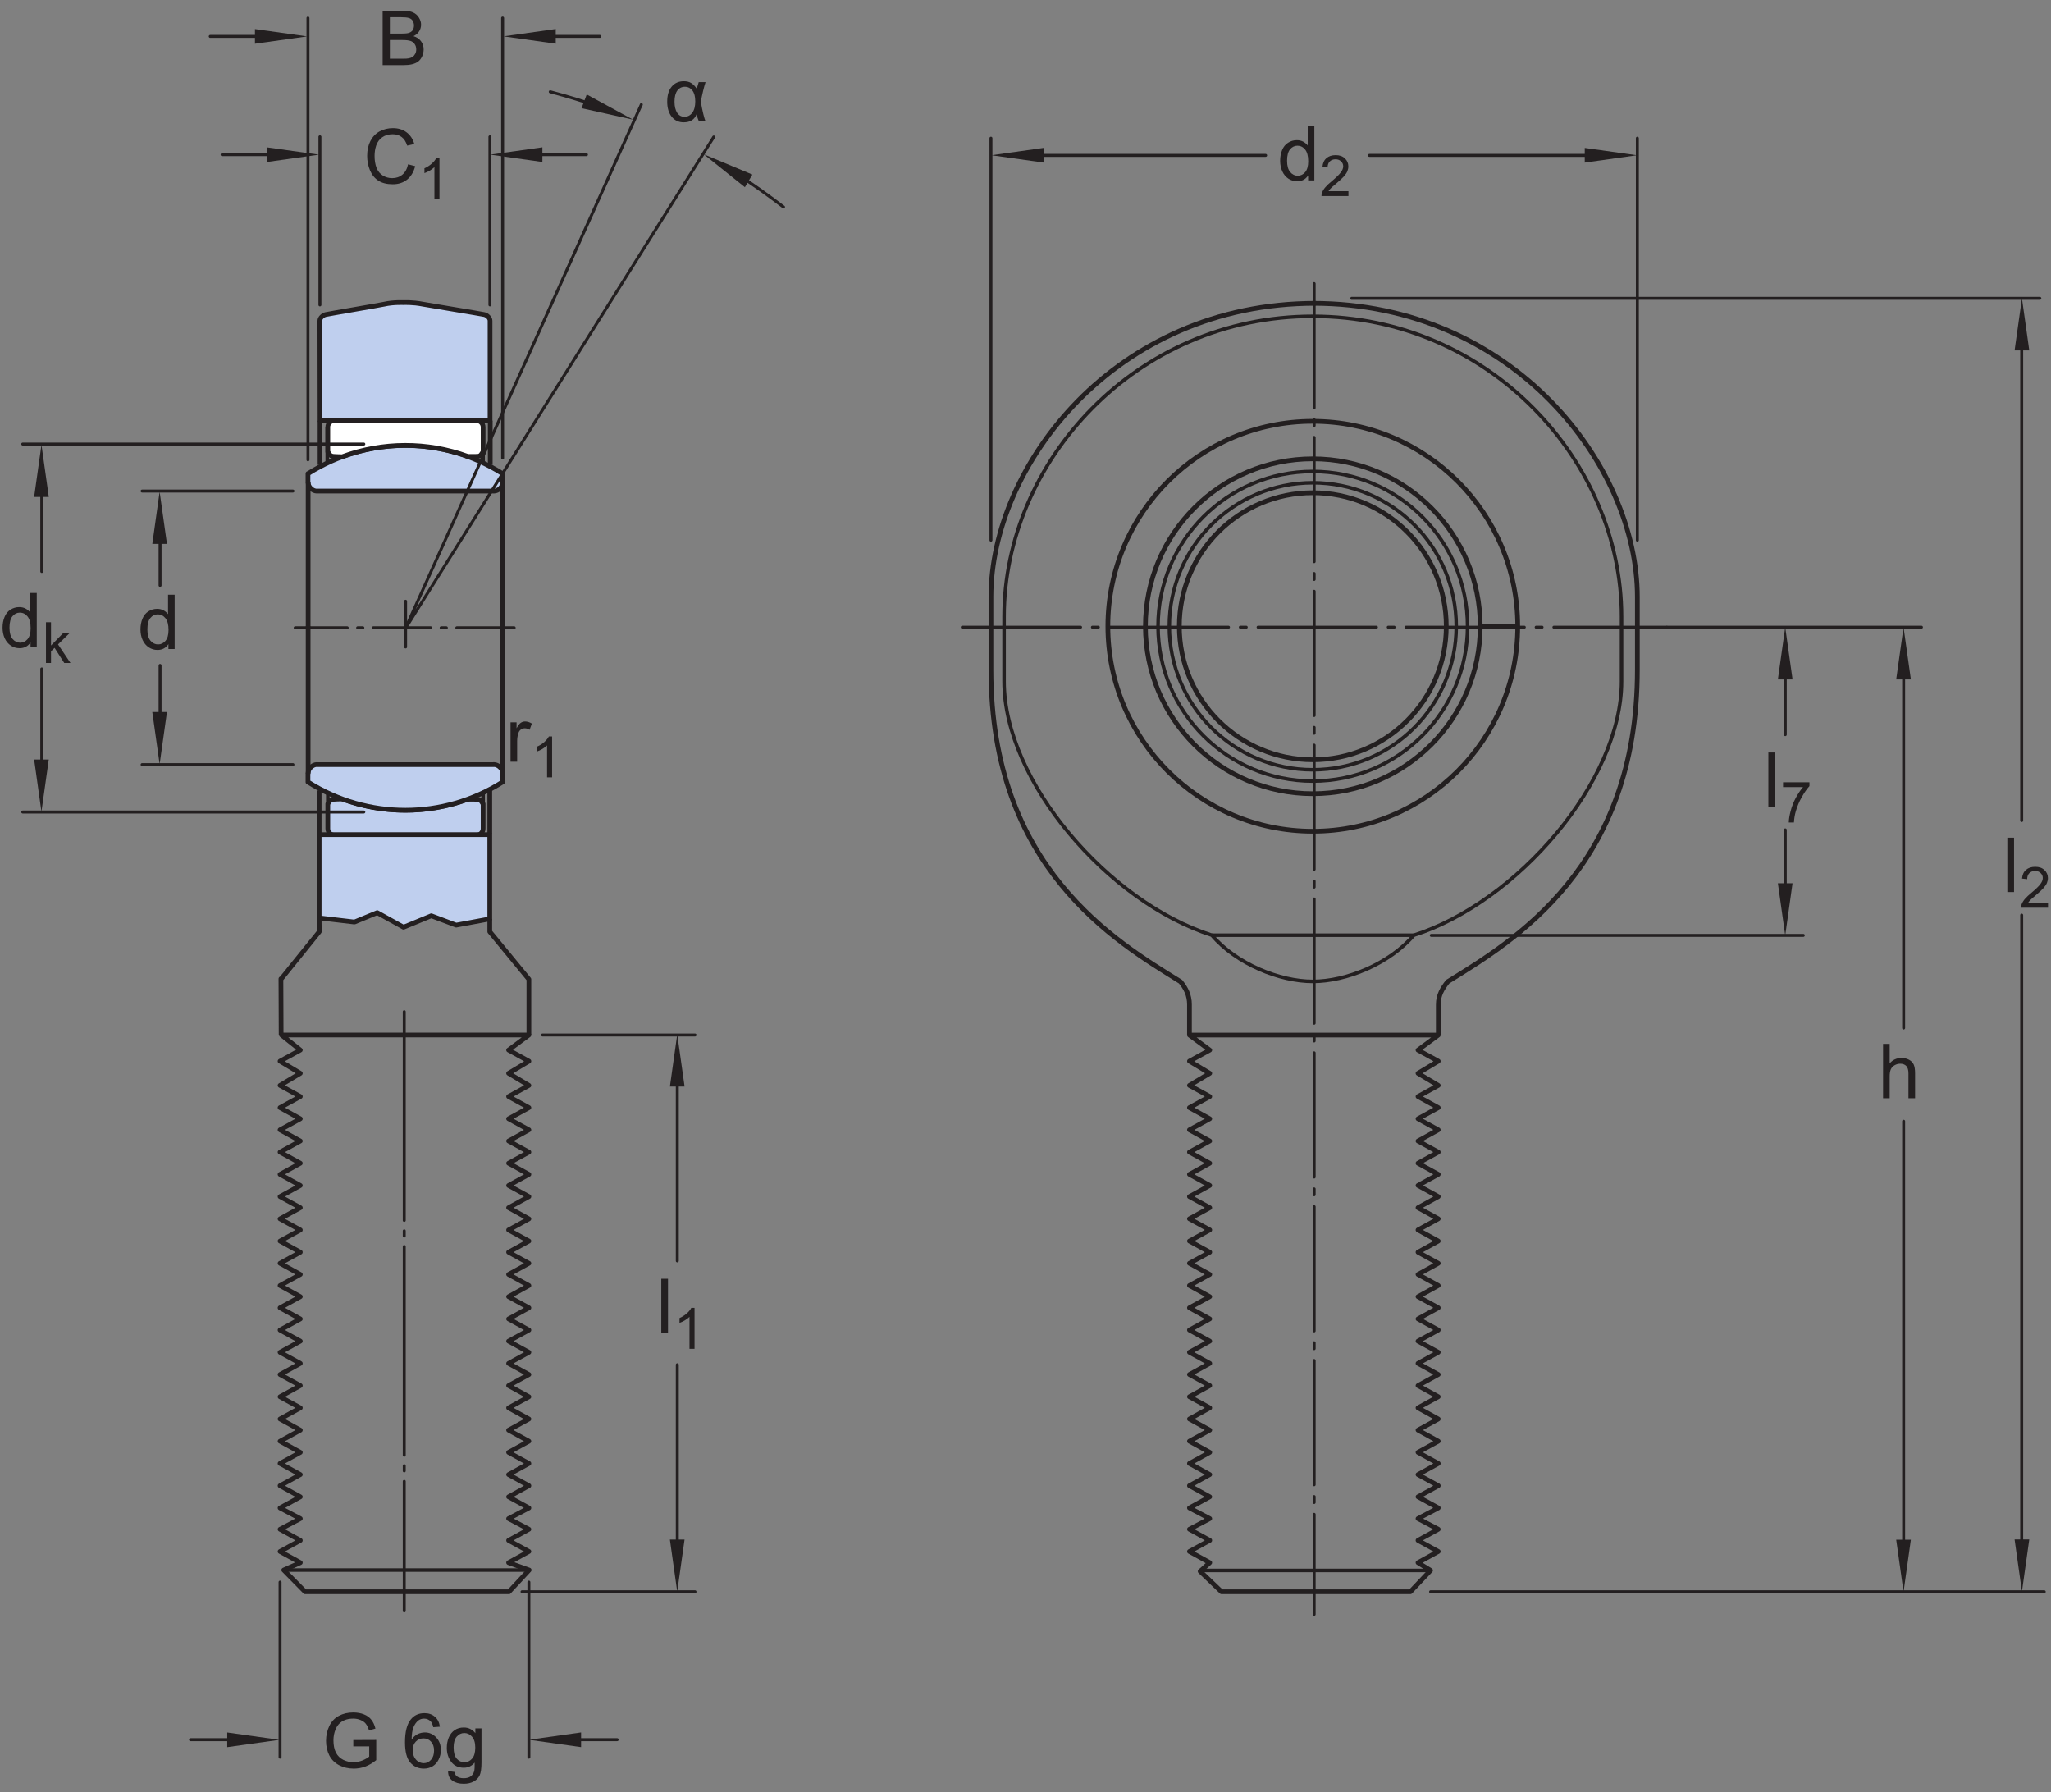 <?xml version="1.0" encoding="UTF-8"?>
<svg xmlns="http://www.w3.org/2000/svg" xmlns:xlink="http://www.w3.org/1999/xlink" width="324.28pt" height="283.35pt" viewBox="0 0 324.28 283.35" version="1.1">
<rect x="0" y="0" width="324.28" height="283.35" fill="#808080" stroke="none"/>
<defs>
<g>
<symbol overflow="visible" id="glyph0-0">
<path style="stroke:none;" d="M 1.5 0 L 1.5 -7.5 L 7.5 -7.5 L 7.5 0 Z M 1.688 -0.188 L 7.312 -0.188 L 7.312 -7.312 L 1.688 -7.312 Z M 1.688 -0.188 "/>
</symbol>
<symbol overflow="visible" id="glyph0-1">
<path style="stroke:none;" d="M 7.062 -3.016 L 8.188 -2.719 C 7.945 -1.789 7.52 -1.082 6.906 -0.594 C 6.289 -0.102 5.535 0.141 4.641 0.141 C 3.711 0.141 2.957 -0.047 2.375 -0.422 C 1.789 -0.797 1.348 -1.336 1.047 -2.047 C 0.742 -2.766 0.594 -3.535 0.594 -4.359 C 0.594 -5.254 0.766 -6.035 1.109 -6.703 C 1.453 -7.367 1.938 -7.875 2.562 -8.219 C 3.195 -8.562 3.895 -8.734 4.656 -8.734 C 5.508 -8.734 6.227 -8.516 6.812 -8.078 C 7.406 -7.641 7.816 -7.023 8.047 -6.234 L 6.922 -5.969 C 6.723 -6.594 6.43 -7.047 6.047 -7.328 C 5.672 -7.617 5.195 -7.766 4.625 -7.766 C 3.969 -7.766 3.414 -7.602 2.969 -7.281 C 2.531 -6.969 2.219 -6.547 2.031 -6.016 C 1.852 -5.484 1.766 -4.93 1.766 -4.359 C 1.766 -3.629 1.867 -2.992 2.078 -2.453 C 2.297 -1.91 2.629 -1.504 3.078 -1.234 C 3.523 -0.961 4.016 -0.828 4.547 -0.828 C 5.18 -0.828 5.719 -1.008 6.156 -1.375 C 6.602 -1.738 6.906 -2.285 7.062 -3.016 Z M 7.062 -3.016 "/>
</symbol>
<symbol overflow="visible" id="glyph0-2">
<path style="stroke:none;" d="M 4.828 0 L 4.828 -0.781 C 4.43 -0.164 3.852 0.141 3.094 0.141 C 2.594 0.141 2.133 0.004 1.719 -0.266 C 1.301 -0.547 0.977 -0.93 0.75 -1.422 C 0.52 -1.91 0.406 -2.473 0.406 -3.109 C 0.406 -3.723 0.508 -4.285 0.719 -4.797 C 0.926 -5.305 1.238 -5.691 1.656 -5.953 C 2.07 -6.223 2.535 -6.359 3.047 -6.359 C 3.422 -6.359 3.754 -6.281 4.047 -6.125 C 4.336 -5.969 4.578 -5.766 4.766 -5.516 L 4.766 -8.594 L 5.812 -8.594 L 5.812 0 Z M 1.5 -3.109 C 1.5 -2.305 1.664 -1.707 2 -1.312 C 2.332 -0.926 2.727 -0.734 3.188 -0.734 C 3.645 -0.734 4.035 -0.922 4.359 -1.297 C 4.68 -1.672 4.844 -2.242 4.844 -3.016 C 4.844 -3.867 4.676 -4.492 4.344 -4.891 C 4.02 -5.285 3.617 -5.484 3.141 -5.484 C 2.672 -5.484 2.281 -5.289 1.969 -4.906 C 1.656 -4.531 1.5 -3.93 1.5 -3.109 Z M 1.5 -3.109 "/>
</symbol>
<symbol overflow="visible" id="glyph0-3">
<path style="stroke:none;" d="M 0.781 0 L 0.781 -6.219 L 1.734 -6.219 L 1.734 -5.281 C 1.973 -5.719 2.191 -6.004 2.391 -6.141 C 2.598 -6.285 2.828 -6.359 3.078 -6.359 C 3.43 -6.359 3.789 -6.25 4.156 -6.031 L 3.797 -5.047 C 3.535 -5.203 3.281 -5.281 3.031 -5.281 C 2.789 -5.281 2.578 -5.207 2.391 -5.062 C 2.211 -4.926 2.086 -4.734 2.016 -4.484 C 1.891 -4.109 1.828 -3.703 1.828 -3.266 L 1.828 0 Z M 0.781 0 "/>
</symbol>
<symbol overflow="visible" id="glyph0-4">
<path style="stroke:none;" d="M 4.953 -3.375 L 4.953 -4.375 L 8.578 -4.391 L 8.578 -1.203 C 8.023 -0.754 7.453 -0.414 6.859 -0.188 C 6.266 0.031 5.656 0.141 5.031 0.141 C 4.188 0.141 3.414 -0.035 2.719 -0.391 C 2.031 -0.754 1.508 -1.273 1.156 -1.953 C 0.812 -2.641 0.641 -3.406 0.641 -4.25 C 0.641 -5.094 0.812 -5.875 1.156 -6.594 C 1.508 -7.32 2.016 -7.859 2.672 -8.203 C 3.328 -8.555 4.082 -8.734 4.938 -8.734 C 5.562 -8.734 6.125 -8.633 6.625 -8.438 C 7.125 -8.238 7.516 -7.957 7.797 -7.594 C 8.086 -7.238 8.305 -6.77 8.453 -6.188 L 7.438 -5.906 C 7.301 -6.344 7.133 -6.688 6.938 -6.938 C 6.75 -7.188 6.477 -7.383 6.125 -7.531 C 5.77 -7.688 5.379 -7.766 4.953 -7.766 C 4.43 -7.766 3.977 -7.688 3.594 -7.531 C 3.219 -7.375 2.91 -7.164 2.672 -6.906 C 2.441 -6.645 2.266 -6.359 2.141 -6.047 C 1.922 -5.516 1.812 -4.941 1.812 -4.328 C 1.812 -3.555 1.941 -2.91 2.203 -2.391 C 2.473 -1.879 2.859 -1.5 3.359 -1.25 C 3.859 -1 4.395 -0.875 4.969 -0.875 C 5.457 -0.875 5.938 -0.969 6.406 -1.156 C 6.875 -1.352 7.227 -1.555 7.469 -1.766 L 7.469 -3.375 Z M 4.953 -3.375 "/>
</symbol>
<symbol overflow="visible" id="glyph0-5">
<path style="stroke:none;" d=""/>
</symbol>
<symbol overflow="visible" id="glyph0-6">
<path style="stroke:none;" d="M 5.969 -6.484 L 4.922 -6.406 C 4.828 -6.82 4.695 -7.125 4.531 -7.312 C 4.238 -7.613 3.883 -7.766 3.469 -7.766 C 3.133 -7.766 2.836 -7.672 2.578 -7.484 C 2.254 -7.234 1.992 -6.875 1.797 -6.406 C 1.609 -5.945 1.508 -5.289 1.5 -4.438 C 1.75 -4.82 2.055 -5.109 2.422 -5.297 C 2.797 -5.484 3.188 -5.578 3.594 -5.578 C 4.289 -5.578 4.883 -5.316 5.375 -4.797 C 5.875 -4.273 6.125 -3.609 6.125 -2.797 C 6.125 -2.254 6.004 -1.75 5.766 -1.281 C 5.535 -0.82 5.219 -0.469 4.812 -0.219 C 4.406 0.02 3.945 0.141 3.438 0.141 C 2.551 0.141 1.832 -0.18 1.281 -0.828 C 0.727 -1.473 0.453 -2.535 0.453 -4.016 C 0.453 -5.68 0.758 -6.891 1.375 -7.641 C 1.906 -8.297 2.625 -8.625 3.531 -8.625 C 4.207 -8.625 4.758 -8.43 5.188 -8.047 C 5.625 -7.672 5.883 -7.148 5.969 -6.484 Z M 1.672 -2.781 C 1.672 -2.414 1.742 -2.066 1.891 -1.734 C 2.047 -1.41 2.258 -1.16 2.531 -0.984 C 2.812 -0.805 3.109 -0.719 3.422 -0.719 C 3.859 -0.719 4.238 -0.895 4.562 -1.25 C 4.883 -1.613 5.047 -2.102 5.047 -2.719 C 5.047 -3.312 4.883 -3.781 4.562 -4.125 C 4.25 -4.469 3.852 -4.641 3.375 -4.641 C 2.895 -4.641 2.488 -4.469 2.156 -4.125 C 1.832 -3.781 1.672 -3.332 1.672 -2.781 Z M 1.672 -2.781 "/>
</symbol>
<symbol overflow="visible" id="glyph0-7">
<path style="stroke:none;" d="M 0.594 0.516 L 1.625 0.672 C 1.664 0.984 1.785 1.211 1.984 1.359 C 2.242 1.555 2.598 1.656 3.047 1.656 C 3.535 1.656 3.91 1.555 4.172 1.359 C 4.441 1.16 4.625 0.891 4.719 0.547 C 4.781 0.328 4.805 -0.125 4.797 -0.812 C 4.336 -0.27 3.766 0 3.078 0 C 2.223 0 1.562 -0.305 1.094 -0.922 C 0.625 -1.547 0.391 -2.285 0.391 -3.141 C 0.391 -3.734 0.492 -4.281 0.703 -4.781 C 0.922 -5.289 1.234 -5.68 1.641 -5.953 C 2.047 -6.223 2.523 -6.359 3.078 -6.359 C 3.816 -6.359 4.426 -6.062 4.906 -5.469 L 4.906 -6.219 L 5.875 -6.219 L 5.875 -0.844 C 5.875 0.125 5.773 0.812 5.578 1.219 C 5.379 1.625 5.066 1.941 4.641 2.172 C 4.211 2.41 3.688 2.531 3.062 2.531 C 2.32 2.531 1.723 2.363 1.266 2.031 C 0.805 1.695 0.582 1.191 0.594 0.516 Z M 1.469 -3.219 C 1.469 -2.406 1.629 -1.812 1.953 -1.438 C 2.273 -1.062 2.68 -0.875 3.172 -0.875 C 3.66 -0.875 4.066 -1.062 4.391 -1.438 C 4.723 -1.812 4.891 -2.395 4.891 -3.188 C 4.891 -3.945 4.719 -4.52 4.375 -4.906 C 4.039 -5.289 3.633 -5.484 3.156 -5.484 C 2.688 -5.484 2.285 -5.289 1.953 -4.906 C 1.629 -4.531 1.469 -3.969 1.469 -3.219 Z M 1.469 -3.219 "/>
</symbol>
<symbol overflow="visible" id="glyph0-8">
<path style="stroke:none;" d="M 0.766 0 L 0.766 -8.594 L 1.828 -8.594 L 1.828 0 Z M 0.766 0 "/>
</symbol>
<symbol overflow="visible" id="glyph0-9">
<path style="stroke:none;" d="M 0.875 0 L 0.875 -8.594 L 4.109 -8.594 C 4.766 -8.594 5.289 -8.504 5.688 -8.328 C 6.082 -8.148 6.391 -7.879 6.609 -7.516 C 6.836 -7.16 6.953 -6.785 6.953 -6.391 C 6.953 -6.023 6.852 -5.68 6.656 -5.359 C 6.457 -5.035 6.156 -4.773 5.75 -4.578 C 6.27 -4.422 6.664 -4.156 6.938 -3.781 C 7.219 -3.414 7.359 -2.984 7.359 -2.484 C 7.359 -2.086 7.273 -1.711 7.109 -1.359 C 6.941 -1.016 6.734 -0.75 6.484 -0.562 C 6.234 -0.375 5.914 -0.234 5.531 -0.141 C 5.156 -0.047 4.695 0 4.156 0 Z M 2.016 -4.984 L 3.875 -4.984 C 4.375 -4.984 4.734 -5.016 4.953 -5.078 C 5.242 -5.16 5.461 -5.301 5.609 -5.5 C 5.754 -5.707 5.828 -5.961 5.828 -6.266 C 5.828 -6.547 5.758 -6.797 5.625 -7.016 C 5.488 -7.234 5.289 -7.379 5.031 -7.453 C 4.781 -7.535 4.348 -7.578 3.734 -7.578 L 2.016 -7.578 Z M 2.016 -1.016 L 4.156 -1.016 C 4.52 -1.016 4.773 -1.031 4.922 -1.062 C 5.191 -1.102 5.41 -1.176 5.578 -1.281 C 5.754 -1.395 5.898 -1.555 6.016 -1.766 C 6.129 -1.973 6.188 -2.211 6.188 -2.484 C 6.188 -2.805 6.102 -3.086 5.938 -3.328 C 5.781 -3.566 5.555 -3.734 5.266 -3.828 C 4.973 -3.922 4.551 -3.969 4 -3.969 L 2.016 -3.969 Z M 2.016 -1.016 "/>
</symbol>
<symbol overflow="visible" id="glyph0-10">
<path style="stroke:none;" d="M 0.797 0 L 0.797 -8.594 L 1.844 -8.594 L 1.844 -5.516 C 2.332 -6.078 2.953 -6.359 3.703 -6.359 C 4.172 -6.359 4.57 -6.266 4.906 -6.078 C 5.25 -5.898 5.492 -5.648 5.641 -5.328 C 5.785 -5.016 5.859 -4.551 5.859 -3.938 L 5.859 0 L 4.812 0 L 4.812 -3.938 C 4.812 -4.469 4.695 -4.852 4.469 -5.094 C 4.238 -5.332 3.914 -5.453 3.5 -5.453 C 3.188 -5.453 2.891 -5.367 2.609 -5.203 C 2.336 -5.047 2.141 -4.828 2.016 -4.547 C 1.898 -4.273 1.844 -3.895 1.844 -3.406 L 1.844 0 Z M 0.797 0 "/>
</symbol>
<symbol overflow="visible" id="glyph1-0">
<path style="stroke:none;" d="M 1.125 0 L 1.125 -5.625 L 5.625 -5.625 L 5.625 0 Z M 1.266 -0.141 L 5.484 -0.141 L 5.484 -5.484 L 1.266 -5.484 Z M 1.266 -0.141 "/>
</symbol>
<symbol overflow="visible" id="glyph1-1">
<path style="stroke:none;" d="M 3.359 0 L 2.562 0 L 2.562 -5.047 C 2.375 -4.859 2.125 -4.672 1.812 -4.484 C 1.5 -4.305 1.223 -4.176 0.984 -4.094 L 0.984 -4.859 C 1.422 -5.055 1.805 -5.301 2.141 -5.594 C 2.473 -5.895 2.707 -6.188 2.844 -6.469 L 3.359 -6.469 Z M 3.359 0 "/>
</symbol>
<symbol overflow="visible" id="glyph1-2">
<path style="stroke:none;" d="M 0.594 0 L 0.594 -6.438 L 1.391 -6.438 L 1.391 -2.766 L 3.266 -4.672 L 4.281 -4.672 L 2.5 -2.938 L 4.469 0 L 3.484 0 L 1.953 -2.391 L 1.391 -1.844 L 1.391 0 Z M 0.594 0 "/>
</symbol>
<symbol overflow="visible" id="glyph1-3">
<path style="stroke:none;" d="M 0.422 -5.594 L 0.422 -6.359 L 4.594 -6.359 L 4.594 -5.75 C 4.188 -5.312 3.781 -4.727 3.375 -4 C 2.969 -3.281 2.656 -2.535 2.438 -1.766 C 2.281 -1.234 2.18 -0.645 2.141 0 L 1.328 0 C 1.336 -0.508 1.438 -1.117 1.625 -1.828 C 1.812 -2.547 2.082 -3.238 2.438 -3.906 C 2.801 -4.57 3.18 -5.133 3.578 -5.594 Z M 0.422 -5.594 "/>
</symbol>
<symbol overflow="visible" id="glyph1-4">
<path style="stroke:none;" d="M 4.531 -0.766 L 4.531 0 L 0.266 0 C 0.266 -0.188 0.297 -0.367 0.359 -0.547 C 0.473 -0.836 0.648 -1.125 0.891 -1.406 C 1.129 -1.688 1.473 -2.008 1.922 -2.375 C 2.617 -2.957 3.086 -3.414 3.328 -3.75 C 3.578 -4.082 3.703 -4.398 3.703 -4.703 C 3.703 -5.016 3.586 -5.273 3.359 -5.484 C 3.141 -5.703 2.852 -5.812 2.5 -5.812 C 2.113 -5.812 1.805 -5.695 1.578 -5.469 C 1.348 -5.238 1.234 -4.922 1.234 -4.516 L 0.422 -4.609 C 0.473 -5.211 0.68 -5.672 1.047 -5.984 C 1.41 -6.305 1.898 -6.469 2.516 -6.469 C 3.129 -6.469 3.613 -6.297 3.969 -5.953 C 4.332 -5.609 4.516 -5.188 4.516 -4.688 C 4.516 -4.426 4.461 -4.172 4.359 -3.922 C 4.254 -3.672 4.078 -3.406 3.828 -3.125 C 3.586 -2.852 3.188 -2.477 2.625 -2 C 2.145 -1.602 1.836 -1.332 1.703 -1.188 C 1.566 -1.039 1.457 -0.898 1.375 -0.766 Z M 4.531 -0.766 "/>
</symbol>
<symbol overflow="visible" id="glyph2-0">
<path style="stroke:none;" d="M 1.5 0 L 1.5 -7.5 L 7.5 -7.5 L 7.5 0 Z M 1.688 -0.188 L 7.312 -0.188 L 7.312 -7.312 L 1.688 -7.312 Z M 1.688 -0.188 "/>
</symbol>
<symbol overflow="visible" id="glyph2-1">
<path style="stroke:none;" d="M 5.406 -6.219 L 6.484 -6.219 C 6.211 -5.363 5.961 -4.328 5.734 -3.109 C 6.004 -1.598 6.254 -0.562 6.484 0 L 5.438 0 C 5.27 -0.395 5.145 -0.773 5.062 -1.141 C 4.738 -0.285 4.062 0.141 3.031 0.141 C 2.25 0.141 1.617 -0.148 1.141 -0.734 C 0.66 -1.328 0.422 -2.125 0.422 -3.125 C 0.422 -4.156 0.66 -4.953 1.141 -5.516 C 1.617 -6.078 2.254 -6.359 3.047 -6.359 C 3.535 -6.359 3.93 -6.258 4.234 -6.062 C 4.547 -5.863 4.832 -5.566 5.094 -5.172 C 5.125 -5.305 5.227 -5.656 5.406 -6.219 Z M 3.219 -5.484 C 2.719 -5.484 2.316 -5.281 2.016 -4.875 C 1.723 -4.469 1.578 -3.883 1.578 -3.125 C 1.578 -2.375 1.719 -1.785 2 -1.359 C 2.281 -0.941 2.664 -0.734 3.156 -0.734 C 3.645 -0.734 4.051 -0.941 4.375 -1.359 C 4.695 -1.773 4.859 -2.379 4.859 -3.172 C 4.859 -3.93 4.707 -4.504 4.406 -4.891 C 4.102 -5.285 3.707 -5.484 3.219 -5.484 Z M 3.219 -5.484 "/>
</symbol>
</g>
</defs>
<g id="surface1">
<path style=" stroke:none;fill-rule:nonzero;fill:rgb(74.864%,81.065%,93.063%);fill-opacity:1;" d="M 73.969 126.352 C 73.969 126.352 75.461 126.336 75.621 126.371 C 75.812 126.418 75.941 126.488 76.039 126.605 C 76.145 126.719 76.359 127.078 76.359 127.078 L 76.383 127.078 L 76.383 130.992 C 76.383 131.266 76.273 131.523 76.078 131.715 C 75.891 131.91 75.629 132.016 75.359 132.016 L 52.852 132.016 C 52.578 132.016 52.32 131.91 52.125 131.715 C 51.938 131.523 51.828 131.266 51.828 130.992 L 51.828 127.078 L 51.844 127.078 C 51.844 127.078 52.062 126.719 52.164 126.605 C 52.27 126.488 52.395 126.418 52.586 126.371 C 52.746 126.336 54.012 126.301 54.012 126.301 L 54.078 126.293 C 60.492 128.68 67.543 128.699 73.969 126.352 "/>
<path style="fill:none;stroke-width:7.48;stroke-linecap:butt;stroke-linejoin:round;stroke:rgb(13.73%,12.16%,12.549%);stroke-opacity:1;stroke-miterlimit:4;" d="M 739.688 1569.984 C 739.688 1569.984 754.609 1570.141 756.211 1569.789 C 758.125 1569.32 759.414 1568.617 760.391 1567.445 C 761.445 1566.312 763.594 1562.719 763.594 1562.719 L 763.828 1562.719 L 763.828 1523.578 C 763.828 1520.844 762.734 1518.266 760.781 1516.352 C 758.906 1514.398 756.289 1513.344 753.594 1513.344 L 528.516 1513.344 C 525.781 1513.344 523.203 1514.398 521.25 1516.352 C 519.375 1518.266 518.281 1520.844 518.281 1523.578 L 518.281 1562.719 L 518.438 1562.719 C 518.438 1562.719 520.625 1566.312 521.641 1567.445 C 522.695 1568.617 523.945 1569.32 525.859 1569.789 C 527.461 1570.141 540.117 1570.492 540.117 1570.492 L 540.781 1570.57 C 604.922 1546.703 675.43 1546.508 739.688 1569.984 Z M 739.688 1569.984 " transform="matrix(0.1,0,0,-0.1,0,283.35)"/>
<path style="fill-rule:nonzero;fill:rgb(74.864%,81.065%,93.063%);fill-opacity:1;stroke-width:7.48;stroke-linecap:butt;stroke-linejoin:round;stroke:rgb(13.73%,12.16%,12.549%);stroke-opacity:1;stroke-miterlimit:4;" d="M 794.805 2071.195 C 794.805 2067.445 793.32 2064.125 790.664 2061.469 C 787.969 2058.812 784.414 2057.055 780.664 2057.055 L 781.016 2057.172 L 500.43 2057.172 L 501.328 2057.055 C 497.539 2057.055 493.984 2058.812 491.289 2061.469 C 488.672 2064.125 487.148 2067.445 487.148 2071.195 L 486.914 2071.195 L 486.914 2084.906 L 487.266 2084.906 C 581.484 2144.242 700.82 2144.086 794.844 2084.555 L 794.648 2084.555 L 794.648 2070.805 " transform="matrix(0.1,0,0,-0.1,0,283.35)"/>
<path style="fill-rule:nonzero;fill:rgb(74.864%,81.065%,93.063%);fill-opacity:1;stroke-width:7.48;stroke-linecap:butt;stroke-linejoin:round;stroke:rgb(13.73%,12.16%,12.549%);stroke-opacity:1;stroke-miterlimit:4;" d="M 794.805 1610.727 C 794.805 1614.477 793.32 1617.797 790.664 1620.453 C 787.969 1623.148 784.414 1624.906 780.664 1624.906 L 781.016 1624.75 L 500.43 1624.75 L 501.328 1624.906 C 497.539 1624.906 493.984 1623.148 491.289 1620.453 C 488.672 1617.797 487.148 1614.477 487.148 1610.727 L 486.914 1610.727 L 486.914 1597.055 L 487.266 1597.055 C 581.484 1537.719 700.82 1537.836 794.844 1597.406 L 794.648 1597.406 L 794.648 1611.117 " transform="matrix(0.1,0,0,-0.1,0,283.35)"/>
<path style=" stroke:none;fill-rule:nonzero;fill:rgb(74.864%,81.065%,93.063%);fill-opacity:1;" d="M 50.461 145.102 L 50.461 131.941 L 77.438 131.941 L 77.438 145.266 L 72.121 146.25 L 68.191 144.77 L 63.801 146.578 L 59.641 144.277 L 56.043 145.758 "/>
<path style="fill:none;stroke-width:7.48;stroke-linecap:butt;stroke-linejoin:round;stroke:rgb(13.73%,12.16%,12.549%);stroke-opacity:1;stroke-miterlimit:4;" d="M 504.609 1382.484 L 504.609 1514.086 L 774.375 1514.086 L 774.375 1380.844 L 721.211 1371 L 681.914 1385.805 L 638.008 1367.719 L 596.406 1390.727 L 560.43 1375.922 Z M 504.609 1382.484 " transform="matrix(0.1,0,0,-0.1,0,283.35)"/>
<path style=" stroke:none;fill-rule:nonzero;fill:rgb(74.864%,81.065%,93.063%);fill-opacity:1;" d="M 63.812 66.496 L 50.602 66.496 C 50.602 66.496 50.57 51.152 50.57 50.715 C 50.57 50.273 51.027 49.836 51.484 49.727 C 51.941 49.617 60.035 48.242 60.734 48.086 C 62.203 47.754 63.801 47.836 63.801 47.836 C 63.801 47.836 65.199 47.754 66.879 48.086 C 67.586 48.223 76.117 49.617 76.574 49.727 C 77.027 49.836 77.48 50.273 77.48 50.715 L 77.48 66.496 L 63.801 66.496 "/>
<path style="fill:none;stroke-width:7.48;stroke-linecap:butt;stroke-linejoin:round;stroke:rgb(13.73%,12.16%,12.549%);stroke-opacity:1;stroke-miterlimit:4;" d="M 638.125 2168.539 L 506.016 2168.539 C 506.016 2168.539 505.703 2321.977 505.703 2326.352 C 505.703 2330.766 510.273 2335.141 514.844 2336.234 C 519.414 2337.328 600.352 2351.078 607.344 2352.641 C 622.031 2355.961 638.008 2355.141 638.008 2355.141 C 638.008 2355.141 651.992 2355.961 668.789 2352.641 C 675.859 2351.273 761.172 2337.328 765.742 2336.234 C 770.273 2335.141 774.805 2330.766 774.805 2326.352 L 774.805 2168.539 L 638.008 2168.539 Z M 638.125 2168.539 " transform="matrix(0.1,0,0,-0.1,0,283.35)"/>
<path style=" stroke:none;fill-rule:nonzero;fill:rgb(100%,100%,100%);fill-opacity:1;" d="M 73.969 72.152 C 73.969 72.152 75.461 72.172 75.621 72.133 C 75.812 72.09 75.941 72.02 76.039 71.902 C 76.145 71.785 76.359 71.426 76.359 71.426 L 76.383 71.426 L 76.383 67.512 C 76.383 67.242 76.273 66.98 76.078 66.789 C 75.891 66.598 75.629 66.488 75.359 66.488 L 52.852 66.488 C 52.578 66.488 52.32 66.598 52.125 66.789 C 51.938 66.98 51.828 67.242 51.828 67.512 L 51.828 71.426 L 51.844 71.426 C 51.844 71.426 52.062 71.785 52.164 71.902 C 52.27 72.02 52.395 72.09 52.586 72.133 C 52.746 72.172 54.012 72.207 54.012 72.207 L 54.078 72.215 C 60.492 69.828 67.543 69.809 73.969 72.152 "/>
<path style="fill:none;stroke-width:7.48;stroke-linecap:butt;stroke-linejoin:round;stroke:rgb(13.73%,12.16%,12.549%);stroke-opacity:1;stroke-miterlimit:4;" d="M 739.688 2111.977 C 739.688 2111.977 754.609 2111.781 756.211 2112.172 C 758.125 2112.602 759.414 2113.305 760.391 2114.477 C 761.445 2115.648 763.594 2119.242 763.594 2119.242 L 763.828 2119.242 L 763.828 2158.383 C 763.828 2161.078 762.734 2163.695 760.781 2165.609 C 758.906 2167.523 756.289 2168.617 753.594 2168.617 L 528.516 2168.617 C 525.781 2168.617 523.203 2167.523 521.25 2165.609 C 519.375 2163.695 518.281 2161.078 518.281 2158.383 L 518.281 2119.242 L 518.438 2119.242 C 518.438 2119.242 520.625 2115.648 521.641 2114.477 C 522.695 2113.305 523.945 2112.602 525.859 2112.172 C 527.461 2111.781 540.117 2111.43 540.117 2111.43 L 540.781 2111.352 C 604.922 2135.219 675.43 2135.414 739.688 2111.977 Z M 739.688 2111.977 " transform="matrix(0.1,0,0,-0.1,0,283.35)"/>
<path style="fill:none;stroke-width:7.48;stroke-linecap:butt;stroke-linejoin:round;stroke:rgb(13.73%,12.16%,12.549%);stroke-opacity:1;stroke-miterlimit:1;" d="M 794.219 2070.805 L 794.219 1841.234 " transform="matrix(0.1,0,0,-0.1,0,283.35)"/>
<path style="fill:none;stroke-width:7.48;stroke-linecap:butt;stroke-linejoin:round;stroke:rgb(13.73%,12.16%,12.549%);stroke-opacity:1;stroke-miterlimit:1;" d="M 487.188 1841.234 L 487.188 2071.195 " transform="matrix(0.1,0,0,-0.1,0,283.35)"/>
<path style="fill:none;stroke-width:7.48;stroke-linecap:butt;stroke-linejoin:round;stroke:rgb(13.73%,12.16%,12.549%);stroke-opacity:1;stroke-miterlimit:1;" d="M 794.219 1610.727 L 794.219 1843.422 " transform="matrix(0.1,0,0,-0.1,0,283.35)"/>
<path style="fill:none;stroke-width:7.48;stroke-linecap:butt;stroke-linejoin:round;stroke:rgb(13.73%,12.16%,12.549%);stroke-opacity:1;stroke-miterlimit:1;" d="M 487.188 1843.422 L 487.188 1610.727 " transform="matrix(0.1,0,0,-0.1,0,283.35)"/>
<path style="fill:none;stroke-width:7.48;stroke-linecap:butt;stroke-linejoin:round;stroke:rgb(13.73%,12.16%,12.549%);stroke-opacity:1;stroke-miterlimit:4;" d="M 506.016 2168.539 L 506.016 2098.656 " transform="matrix(0.1,0,0,-0.1,0,283.35)"/>
<path style="fill:none;stroke-width:7.48;stroke-linecap:butt;stroke-linejoin:round;stroke:rgb(13.73%,12.16%,12.549%);stroke-opacity:1;stroke-miterlimit:4;" d="M 775.117 2168.539 L 775.117 2098.656 " transform="matrix(0.1,0,0,-0.1,0,283.35)"/>
<path style="fill:none;stroke-width:7.48;stroke-linecap:butt;stroke-linejoin:round;stroke:rgb(13.73%,12.16%,12.549%);stroke-opacity:1;stroke-miterlimit:4;" d="M 504.609 1515.102 L 504.609 1583.93 " transform="matrix(0.1,0,0,-0.1,0,283.35)"/>
<path style="fill:none;stroke-width:7.48;stroke-linecap:butt;stroke-linejoin:round;stroke:rgb(13.73%,12.16%,12.549%);stroke-opacity:1;stroke-miterlimit:4;" d="M 774.375 1515.102 L 774.375 1584.984 " transform="matrix(0.1,0,0,-0.1,0,283.35)"/>
<path style="fill:none;stroke-width:7.48;stroke-linecap:butt;stroke-linejoin:round;stroke:rgb(13.73%,12.16%,12.549%);stroke-opacity:1;stroke-miterlimit:1;" d="M 448.594 351.469 L 482.383 317.172 L 804.766 317.172 L 836.641 351.469 L 804.141 363.188 L 836.211 380.805 L 804.141 398.344 L 836.211 415.922 L 804.141 432.797 L 836.211 449.633 L 804.141 467.211 L 836.211 484.789 L 804.141 502.406 L 836.211 519.984 L 804.141 537.523 L 836.211 555.102 L 804.141 572.68 L 836.211 590.258 L 804.141 607.875 L 836.211 625.414 L 804.141 643.031 L 836.211 660.57 L 804.141 678.148 L 836.211 695.727 L 804.141 713.344 L 836.211 730.883 L 804.141 748.461 L 836.211 766.039 L 804.141 783.656 L 836.211 801.234 L 804.141 818.812 L 836.211 836.391 L 804.141 853.969 L 836.211 871.547 L 804.141 889.086 L 836.211 906.664 L 804.141 924.281 L 836.211 941.859 L 804.141 959.398 L 836.211 976.977 L 804.141 994.594 L 836.211 1012.172 L 804.141 1029.75 L 836.211 1047.328 L 804.141 1064.906 L 836.211 1082.484 L 804.141 1100.062 L 836.211 1117.641 L 804.141 1136.781 L 836.211 1155.922 L 804.141 1173.539 L 836.211 1197.328 L 445.039 1197.328 L 474.844 1173.539 L 442.773 1155.922 L 474.844 1136.781 L 442.773 1117.641 L 474.844 1100.062 L 442.773 1082.484 L 474.844 1064.906 L 442.773 1047.328 L 474.844 1029.75 L 442.773 1012.172 L 474.844 994.594 L 442.773 976.977 L 474.844 959.398 L 442.773 941.859 L 474.844 924.281 L 442.773 906.664 L 474.844 889.086 L 442.773 871.547 L 474.844 853.969 L 442.773 836.391 L 474.844 818.812 L 442.773 801.234 L 474.844 783.656 L 442.773 766.039 L 474.844 748.461 L 442.773 730.883 L 474.844 713.344 L 442.773 695.727 L 474.844 678.148 L 442.773 660.57 L 474.844 643.031 L 442.773 625.414 L 474.844 607.875 L 442.773 590.258 L 474.844 572.68 L 442.773 555.102 L 474.844 537.523 L 442.773 519.984 L 474.844 502.406 L 442.773 484.789 L 474.844 467.211 L 442.773 449.633 L 474.844 432.797 L 442.773 415.922 L 474.844 398.344 L 442.773 380.805 L 474.844 363.188 Z M 448.594 351.469 " transform="matrix(0.1,0,0,-0.1,0,283.35)"/>
<path style="fill:none;stroke-width:7.48;stroke-linecap:butt;stroke-linejoin:round;stroke:rgb(13.73%,12.16%,12.549%);stroke-opacity:1;stroke-miterlimit:4;" d="M 836.211 1197.328 L 836.211 1285.414 L 774.375 1360.648 L 774.375 1380.844 " transform="matrix(0.1,0,0,-0.1,0,283.35)"/>
<path style="fill:none;stroke-width:7.48;stroke-linecap:butt;stroke-linejoin:round;stroke:rgb(13.73%,12.16%,12.549%);stroke-opacity:1;stroke-miterlimit:4;" d="M 444.492 1196.898 C 444.492 1196.898 444.141 1295.805 444.141 1285.414 L 504.805 1360.648 L 504.609 1382.484 " transform="matrix(0.1,0,0,-0.1,0,283.35)"/>
<path style="fill:none;stroke-width:5.61;stroke-linecap:butt;stroke-linejoin:round;stroke:rgb(13.73%,12.16%,12.549%);stroke-opacity:1;stroke-miterlimit:1;" d="M 448.398 351.469 L 836.719 351.469 " transform="matrix(0.1,0,0,-0.1,0,283.35)"/>
<path style="fill:none;stroke-width:5.61;stroke-linecap:butt;stroke-linejoin:round;stroke:rgb(13.73%,12.16%,12.549%);stroke-opacity:1;stroke-miterlimit:1;" d="M 517.422 2101.312 L 517.422 2158.383 " transform="matrix(0.1,0,0,-0.1,0,283.35)"/>
<path style="fill:none;stroke-width:5.61;stroke-linecap:butt;stroke-linejoin:round;stroke:rgb(13.73%,12.16%,12.549%);stroke-opacity:1;stroke-miterlimit:1;" d="M 763.828 2102.094 L 763.828 2158.383 " transform="matrix(0.1,0,0,-0.1,0,283.35)"/>
<path style="fill:none;stroke-width:5.61;stroke-linecap:butt;stroke-linejoin:round;stroke:rgb(13.73%,12.16%,12.549%);stroke-opacity:1;stroke-miterlimit:1;" d="M 518.281 1580.648 L 518.281 1523.578 " transform="matrix(0.1,0,0,-0.1,0,283.35)"/>
<path style="fill:none;stroke-width:5.61;stroke-linecap:butt;stroke-linejoin:round;stroke:rgb(13.73%,12.16%,12.549%);stroke-opacity:1;stroke-miterlimit:1;" d="M 763.828 1579.867 L 763.828 1523.578 " transform="matrix(0.1,0,0,-0.1,0,283.35)"/>
<path style="fill:none;stroke-width:4.68;stroke-linecap:round;stroke-linejoin:round;stroke:rgb(13.73%,12.16%,12.549%);stroke-opacity:1;stroke-miterlimit:1;" d="M 351.133 2589.008 L 453.047 2589.008 " transform="matrix(0.1,0,0,-0.1,0,283.35)"/>
<path style="fill:none;stroke-width:4.68;stroke-linecap:round;stroke-linejoin:round;stroke:rgb(13.73%,12.16%,12.549%);stroke-opacity:1;stroke-miterlimit:1;" d="M 301.211 83.305 L 388.633 83.305 " transform="matrix(0.1,0,0,-0.1,0,283.35)"/>
<path style="fill:none;stroke-width:4.68;stroke-linecap:round;stroke-linejoin:round;stroke:rgb(13.73%,12.16%,12.549%);stroke-opacity:1;stroke-miterlimit:1;" d="M 888.438 83.305 L 975.82 83.305 " transform="matrix(0.1,0,0,-0.1,0,283.35)"/>
<path style="fill:none;stroke-width:4.68;stroke-linecap:round;stroke-linejoin:round;stroke:rgb(13.73%,12.16%,12.549%);stroke-opacity:1;stroke-miterlimit:1;" d="M 253.086 1781.547 L 253.086 1683.891 " transform="matrix(0.1,0,0,-0.1,0,283.35)"/>
<path style="fill:none;stroke-width:4.68;stroke-linecap:round;stroke-linejoin:round;stroke:rgb(13.73%,12.16%,12.549%);stroke-opacity:1;stroke-miterlimit:1;" d="M 253.086 2005.727 L 253.086 1908.031 " transform="matrix(0.1,0,0,-0.1,0,283.35)"/>
<path style="fill:none;stroke-width:4.68;stroke-linecap:round;stroke-linejoin:round;stroke:rgb(13.73%,12.16%,12.549%);stroke-opacity:1;stroke-miterlimit:1;" d="M 774.609 2617.25 L 774.609 2351.508 " transform="matrix(0.1,0,0,-0.1,0,283.35)"/>
<path style="fill:none;stroke-width:4.68;stroke-linecap:round;stroke-linejoin:round;stroke:rgb(13.73%,12.16%,12.549%);stroke-opacity:1;stroke-miterlimit:1;" d="M 505.82 2617.25 L 505.82 2351.508 " transform="matrix(0.1,0,0,-0.1,0,283.35)"/>
<path style="fill:none;stroke-width:4.68;stroke-linecap:round;stroke-linejoin:round;stroke:rgb(13.73%,12.16%,12.549%);stroke-opacity:1;stroke-miterlimit:1;" d="M 1070.859 676.039 L 1070.859 372.836 " transform="matrix(0.1,0,0,-0.1,0,283.35)"/>
<path style="fill:none;stroke-width:4.68;stroke-linecap:round;stroke-linejoin:round;stroke:rgb(13.73%,12.16%,12.549%);stroke-opacity:1;stroke-miterlimit:1;" d="M 1070.859 1146.312 L 1070.859 840.18 " transform="matrix(0.1,0,0,-0.1,0,283.35)"/>
<path style="fill:none;stroke-width:4.68;stroke-linecap:round;stroke-linejoin:round;stroke:rgb(13.73%,12.16%,12.549%);stroke-opacity:1;stroke-miterlimit:1;" d="M 66.016 1776.039 L 66.016 1606.117 " transform="matrix(0.1,0,0,-0.1,0,283.35)"/>
<path style="fill:none;stroke-width:4.68;stroke-linecap:round;stroke-linejoin:round;stroke:rgb(13.73%,12.16%,12.549%);stroke-opacity:1;stroke-miterlimit:1;" d="M 66.016 2078.188 L 66.016 1930.062 " transform="matrix(0.1,0,0,-0.1,0,283.35)"/>
<path style="fill:none;stroke-width:4.68;stroke-linecap:round;stroke-linejoin:round;stroke:rgb(13.73%,12.16%,12.549%);stroke-opacity:1;stroke-miterlimit:1;" d="M 824.023 2589.008 L 927.227 2589.008 " transform="matrix(0.1,0,0,-0.1,0,283.35)"/>
<path style="fill:none;stroke-width:4.68;stroke-linecap:round;stroke-linejoin:round;stroke:rgb(13.73%,12.16%,12.549%);stroke-opacity:1;stroke-miterlimit:1;" d="M 794.688 2805.023 L 794.688 2109.398 " transform="matrix(0.1,0,0,-0.1,0,283.35)"/>
<path style="fill:none;stroke-width:4.68;stroke-linecap:round;stroke-linejoin:round;stroke:rgb(13.73%,12.16%,12.549%);stroke-opacity:1;stroke-miterlimit:1;" d="M 486.914 2805.023 L 486.914 2106.586 " transform="matrix(0.1,0,0,-0.1,0,283.35)"/>
<path style="fill:none;stroke-width:4.68;stroke-linecap:round;stroke-linejoin:round;stroke:rgb(13.73%,12.16%,12.549%);stroke-opacity:1;stroke-miterlimit:1;" d="M 224.648 2057.172 L 463.203 2057.172 " transform="matrix(0.1,0,0,-0.1,0,283.35)"/>
<path style="fill:none;stroke-width:4.68;stroke-linecap:round;stroke-linejoin:round;stroke:rgb(13.73%,12.16%,12.549%);stroke-opacity:1;stroke-miterlimit:1;" d="M 224.648 1624.75 L 463.203 1624.75 " transform="matrix(0.1,0,0,-0.1,0,283.35)"/>
<path style="fill:none;stroke-width:4.68;stroke-linecap:round;stroke-linejoin:round;stroke:rgb(13.73%,12.16%,12.549%);stroke-opacity:1;stroke-miterlimit:1;" d="M 35.898 2131.508 L 575.234 2131.508 " transform="matrix(0.1,0,0,-0.1,0,283.35)"/>
<path style="fill:none;stroke-width:4.68;stroke-linecap:round;stroke-linejoin:round;stroke:rgb(13.73%,12.16%,12.549%);stroke-opacity:1;stroke-miterlimit:1;" d="M 35.898 1549.828 L 575.234 1549.828 " transform="matrix(0.1,0,0,-0.1,0,283.35)"/>
<path style="fill:none;stroke-width:4.68;stroke-linecap:round;stroke-linejoin:round;stroke:rgb(13.73%,12.16%,12.549%);stroke-opacity:1;stroke-miterlimit:1;" d="M 641.25 1810.727 L 641.25 1883.07 " transform="matrix(0.1,0,0,-0.1,0,283.35)"/>
<path style="fill:none;stroke-width:4.68;stroke-linecap:round;stroke-linejoin:round;stroke:rgb(13.73%,12.16%,12.549%);stroke-opacity:1;stroke-miterlimit:1;" d="M 1013.984 2668.188 L 640.977 1839.984 L 1128.477 2616.977 " transform="matrix(0.1,0,0,-0.1,0,283.35)"/>
<path style="fill:none;stroke-width:4.68;stroke-linecap:round;stroke-linejoin:round;stroke:rgb(13.73%,12.16%,12.549%);stroke-opacity:1;stroke-miterlimit:1;" d="M 1163.32 2559.672 C 1188.789 2543.188 1213.867 2525.414 1238.828 2506.273 " transform="matrix(0.1,0,0,-0.1,0,283.35)"/>
<path style="fill:none;stroke-width:4.68;stroke-linecap:round;stroke-linejoin:round;stroke:rgb(13.73%,12.16%,12.549%);stroke-opacity:1;stroke-miterlimit:1;" d="M 869.961 2688.461 C 897.422 2681.156 923.789 2673.109 949.141 2664.281 " transform="matrix(0.1,0,0,-0.1,0,283.35)"/>
<path style="fill:none;stroke-width:4.68;stroke-linecap:round;stroke-linejoin:round;stroke:rgb(13.73%,12.16%,12.549%);stroke-opacity:1;stroke-miterlimit:1;" d="M 836.211 332.406 L 836.211 55.648 " transform="matrix(0.1,0,0,-0.1,0,283.35)"/>
<path style="fill:none;stroke-width:4.68;stroke-linecap:round;stroke-linejoin:round;stroke:rgb(13.73%,12.16%,12.549%);stroke-opacity:1;stroke-miterlimit:1;" d="M 442.773 332.406 L 442.773 55.648 " transform="matrix(0.1,0,0,-0.1,0,283.35)"/>
<path style="fill:none;stroke-width:4.68;stroke-linecap:round;stroke-linejoin:round;stroke:rgb(13.73%,12.16%,12.549%);stroke-opacity:1;stroke-miterlimit:1;" d="M 825.391 317.172 L 1098.867 317.172 " transform="matrix(0.1,0,0,-0.1,0,283.35)"/>
<path style="fill:none;stroke-width:4.68;stroke-linecap:round;stroke-linejoin:round;stroke:rgb(13.73%,12.16%,12.549%);stroke-opacity:1;stroke-miterlimit:1;" d="M 857.734 1197.328 L 1098.867 1197.328 " transform="matrix(0.1,0,0,-0.1,0,283.35)"/>
<path style="fill:none;stroke-width:4.68;stroke-linecap:round;stroke-linejoin:round;stroke:rgb(13.73%,12.16%,12.549%);stroke-opacity:1;stroke-miterlimit:1;" d="M 332.383 2775.961 L 434.297 2775.961 " transform="matrix(0.1,0,0,-0.1,0,283.35)"/>
<path style="fill:none;stroke-width:4.68;stroke-linecap:round;stroke-linejoin:round;stroke:rgb(13.73%,12.16%,12.549%);stroke-opacity:1;stroke-miterlimit:1;" d="M 845.117 2775.961 L 948.32 2775.961 " transform="matrix(0.1,0,0,-0.1,0,283.35)"/>
<path style="fill:none;stroke-width:4.68;stroke-linecap:round;stroke-linejoin:round;stroke:rgb(13.73%,12.16%,12.549%);stroke-opacity:1;stroke-dasharray:90.75,16.5,8.25,16.5;stroke-miterlimit:1;" d="M 812.969 1841.078 L 466.719 1841.078 " transform="matrix(0.1,0,0,-0.1,0,283.35)"/>
<path style="fill:none;stroke-width:4.68;stroke-linecap:round;stroke-linejoin:round;stroke:rgb(13.73%,12.16%,12.549%);stroke-opacity:1;stroke-dasharray:330,16.5,8.25,16.5;stroke-miterlimit:1;" d="M 639.141 1234.203 L 639.141 286.859 " transform="matrix(0.1,0,0,-0.1,0,283.35)"/>
<path style=" stroke:none;fill-rule:nonzero;fill:rgb(13.73%,12.16%,12.549%);fill-opacity:1;" d="M 91.875 276.195 L 83.621 275.035 L 91.875 273.875 "/>
<path style=" stroke:none;fill-rule:nonzero;fill:rgb(13.73%,12.16%,12.549%);fill-opacity:1;" d="M 35.926 273.883 L 44.18 275.043 L 35.926 276.199 "/>
<path style=" stroke:none;fill-rule:nonzero;fill:rgb(13.73%,12.16%,12.549%);fill-opacity:1;" d="M 85.758 25.605 L 77.504 24.445 L 85.758 23.285 "/>
<path style=" stroke:none;fill-rule:nonzero;fill:rgb(13.73%,12.16%,12.549%);fill-opacity:1;" d="M 117.773 29.594 L 111.27 24.387 L 118.961 27.598 "/>
<path style=" stroke:none;fill-rule:nonzero;fill:rgb(13.73%,12.16%,12.549%);fill-opacity:1;" d="M 42.184 23.289 L 50.438 24.449 L 42.184 25.609 "/>
<path style=" stroke:none;fill-rule:nonzero;fill:rgb(13.73%,12.16%,12.549%);fill-opacity:1;" d="M 87.867 6.906 L 79.613 5.746 L 87.867 4.586 "/>
<path style=" stroke:none;fill-rule:nonzero;fill:rgb(13.73%,12.16%,12.549%);fill-opacity:1;" d="M 40.309 4.594 L 48.562 5.754 L 40.309 6.914 "/>
<path style=" stroke:none;fill-rule:nonzero;fill:rgb(13.73%,12.16%,12.549%);fill-opacity:1;" d="M 92.766 14.93 L 100.086 18.914 L 91.949 17.102 "/>
<path style=" stroke:none;fill-rule:nonzero;fill:rgb(13.73%,12.16%,12.549%);fill-opacity:1;" d="M 5.395 78.562 L 6.555 70.309 L 7.715 78.562 "/>
<path style=" stroke:none;fill-rule:nonzero;fill:rgb(13.73%,12.16%,12.549%);fill-opacity:1;" d="M 7.711 120.066 L 6.551 128.32 L 5.395 120.066 "/>
<path style=" stroke:none;fill-rule:nonzero;fill:rgb(13.73%,12.16%,12.549%);fill-opacity:1;" d="M 105.918 171.762 L 107.078 163.508 L 108.238 171.762 "/>
<path style=" stroke:none;fill-rule:nonzero;fill:rgb(13.73%,12.16%,12.549%);fill-opacity:1;" d="M 108.234 243.379 L 107.074 251.633 L 105.914 243.379 "/>
<path style=" stroke:none;fill-rule:nonzero;fill:rgb(13.73%,12.16%,12.549%);fill-opacity:1;" d="M 24.082 85.984 L 25.238 77.73 L 26.398 85.984 "/>
<path style=" stroke:none;fill-rule:nonzero;fill:rgb(13.73%,12.16%,12.549%);fill-opacity:1;" d="M 26.398 112.555 L 25.238 120.809 L 24.078 112.555 "/>
<g style="fill:rgb(13.73%,12.16%,12.549%);fill-opacity:1;">
  <use xlink:href="#glyph0-1" x="57.457" y="28.989"/>
</g>
<g style="fill:rgb(13.73%,12.16%,12.549%);fill-opacity:1;">
  <use xlink:href="#glyph1-1" x="66.123" y="31.464"/>
</g>
<g style="fill:rgb(13.73%,12.16%,12.549%);fill-opacity:1;">
  <use xlink:href="#glyph0-2" x="21.803" y="102.606"/>
</g>
<g style="fill:rgb(13.73%,12.16%,12.549%);fill-opacity:1;">
  <use xlink:href="#glyph0-2" x="0" y="102.332"/>
</g>
<g style="fill:rgb(13.73%,12.16%,12.549%);fill-opacity:1;">
  <use xlink:href="#glyph1-2" x="6.674" y="104.807"/>
</g>
<g style="fill:rgb(13.73%,12.16%,12.549%);fill-opacity:1;">
  <use xlink:href="#glyph0-3" x="79.938" y="120.413"/>
</g>
<g style="fill:rgb(13.73%,12.16%,12.549%);fill-opacity:1;">
  <use xlink:href="#glyph1-1" x="83.934" y="122.888"/>
</g>
<g style="fill:rgb(13.73%,12.16%,12.549%);fill-opacity:1;">
  <use xlink:href="#glyph0-4" x="50.908" y="279.453"/>
  <use xlink:href="#glyph0-5" x="60.244" y="279.453"/>
  <use xlink:href="#glyph0-6" x="63.58" y="279.453"/>
  <use xlink:href="#glyph0-7" x="70.252" y="279.453"/>
</g>
<g style="fill:rgb(13.73%,12.16%,12.549%);fill-opacity:1;">
  <use xlink:href="#glyph0-8" x="103.788" y="210.75"/>
</g>
<g style="fill:rgb(13.73%,12.16%,12.549%);fill-opacity:1;">
  <use xlink:href="#glyph1-1" x="106.454" y="213.225"/>
</g>
<g style="fill:rgb(13.73%,12.16%,12.549%);fill-opacity:1;">
  <use xlink:href="#glyph0-9" x="59.623" y="10.294"/>
</g>
<g style="fill:rgb(13.73%,12.16%,12.549%);fill-opacity:1;">
  <use xlink:href="#glyph2-1" x="105.068" y="19.197"/>
</g>
<path style="fill:none;stroke-width:7.48;stroke-linecap:butt;stroke-linejoin:round;stroke:rgb(13.73%,12.16%,12.549%);stroke-opacity:1;stroke-miterlimit:4;" d="M 2075.625 1632.406 C 2192.227 1632.406 2286.68 1726.898 2286.68 1843.461 C 2286.68 1960.023 2192.227 2054.516 2075.625 2054.516 C 1959.102 2054.516 1864.609 1960.023 1864.609 1843.461 C 1864.609 1726.898 1959.102 1632.406 2075.625 1632.406 Z M 2075.625 1632.406 " transform="matrix(0.1,0,0,-0.1,0,283.35)"/>
<path style="fill:none;stroke-width:7.48;stroke-linecap:butt;stroke-linejoin:round;stroke:rgb(13.73%,12.16%,12.549%);stroke-opacity:1;stroke-miterlimit:4;" d="M 2075.625 1578.773 C 2221.836 1578.773 2340.352 1697.289 2340.352 1843.461 C 2340.352 1989.633 2221.836 2108.148 2075.625 2108.148 C 1929.453 2108.148 1810.977 1989.633 1810.977 1843.461 C 1810.977 1697.289 1929.453 1578.773 2075.625 1578.773 Z M 2075.625 1578.773 " transform="matrix(0.1,0,0,-0.1,0,283.35)"/>
<path style="fill:none;stroke-width:7.48;stroke-linecap:butt;stroke-linejoin:round;stroke:rgb(13.73%,12.16%,12.549%);stroke-opacity:1;stroke-miterlimit:4;" d="M 2075.625 1519.438 C 2254.57 1519.438 2399.648 1664.516 2399.648 1843.461 C 2399.648 2022.406 2254.57 2167.484 2075.625 2167.484 C 1896.719 2167.484 1751.641 2022.406 1751.641 1843.461 C 1751.641 1664.516 1896.719 1519.438 2075.625 1519.438 Z M 2075.625 1519.438 " transform="matrix(0.1,0,0,-0.1,0,283.35)"/>
<path style="fill:none;stroke-width:7.48;stroke-linecap:butt;stroke-linejoin:round;stroke:rgb(13.73%,12.16%,12.549%);stroke-opacity:1;stroke-miterlimit:4;" d="M 2075.625 2354.008 C 2393.438 2354.008 2588.789 2096.781 2588.789 1889.867 L 2588.789 1774.711 C 2588.789 1462.055 2392.656 1345.727 2288.984 1281.625 C 2280.469 1270.961 2274.062 1260.297 2274.062 1245.375 L 2274.062 1197.211 " transform="matrix(0.1,0,0,-0.1,0,283.35)"/>
<path style="fill:none;stroke-width:7.48;stroke-linecap:butt;stroke-linejoin:round;stroke:rgb(13.73%,12.16%,12.549%);stroke-opacity:1;stroke-miterlimit:4;" d="M 2079.883 2354.008 C 1762.07 2354.008 1566.758 2096.781 1566.758 1889.867 L 1566.758 1774.711 C 1566.758 1462.055 1762.852 1345.727 1866.523 1281.625 C 1875.078 1270.961 1880.625 1260.297 1880.625 1245.375 L 1880.625 1196.703 " transform="matrix(0.1,0,0,-0.1,0,283.35)"/>
<path style="fill:none;stroke-width:7.48;stroke-linecap:butt;stroke-linejoin:round;stroke:rgb(13.73%,12.16%,12.549%);stroke-opacity:1;stroke-miterlimit:1;" d="M 1897.539 349.477 L 1931.328 317.172 L 2229.922 317.172 L 2261.836 350.883 L 2241.992 363.188 L 2274.023 380.805 L 2241.992 398.383 L 2274.023 415.961 L 2241.992 432.797 L 2274.023 449.672 L 2241.992 467.25 L 2274.023 484.828 L 2241.992 502.406 L 2274.023 519.984 L 2241.992 537.562 L 2274.023 555.141 L 2241.992 572.719 L 2274.023 590.258 L 2241.992 607.914 L 2274.023 625.453 L 2241.992 643.031 L 2274.023 660.609 L 2241.992 678.188 L 2274.023 695.766 L 2241.992 713.344 L 2274.023 730.922 L 2241.992 748.5 L 2274.023 766.078 L 2241.992 783.656 L 2274.023 801.273 L 2241.992 818.812 L 2274.023 836.391 L 2241.992 853.969 L 2274.023 871.547 L 2241.992 889.164 L 2274.023 906.742 L 2241.992 924.281 L 2274.023 941.859 L 2241.992 959.438 L 2274.023 977.016 L 2241.992 994.594 L 2274.023 1012.172 L 2241.992 1029.75 L 2274.023 1047.328 L 2241.992 1064.906 L 2274.023 1082.484 L 2241.992 1100.062 L 2274.023 1117.641 L 2241.992 1136.781 L 2274.023 1155.961 L 2241.992 1173.5 L 2274.023 1197.211 L 1880.625 1197.211 L 1912.695 1173.5 L 1880.625 1155.961 L 1912.695 1136.781 L 1880.625 1117.641 L 1912.695 1100.062 L 1880.625 1082.484 L 1912.695 1064.906 L 1880.625 1047.328 L 1912.695 1029.75 L 1880.625 1012.172 L 1912.695 994.594 L 1880.625 977.016 L 1912.695 959.438 L 1880.625 941.859 L 1912.695 924.281 L 1880.625 906.742 L 1912.695 889.164 L 1880.625 871.547 L 1912.695 853.969 L 1880.625 836.391 L 1912.695 818.812 L 1880.625 801.273 L 1912.695 783.656 L 1880.625 766.078 L 1912.695 748.5 L 1880.625 730.922 L 1912.695 713.344 L 1880.625 695.766 L 1912.695 678.188 L 1880.625 660.609 L 1912.695 643.031 L 1880.625 625.453 L 1912.695 607.914 L 1880.625 590.258 L 1912.695 572.719 L 1880.625 555.141 L 1912.695 537.562 L 1880.625 519.984 L 1912.695 502.406 L 1880.625 484.828 L 1912.695 467.25 L 1880.625 449.672 L 1912.695 432.797 L 1880.625 415.961 L 1912.695 398.383 L 1880.625 380.805 L 1912.695 363.188 Z M 1897.539 349.477 " transform="matrix(0.1,0,0,-0.1,0,283.35)"/>
<path style="fill:none;stroke-width:7.48;stroke-linecap:butt;stroke-linejoin:round;stroke:rgb(13.73%,12.16%,12.549%);stroke-opacity:1;stroke-miterlimit:4;" d="M 2339.609 1843.461 L 2399.688 1843.461 " transform="matrix(0.1,0,0,-0.1,0,283.35)"/>
<path style="fill:none;stroke-width:5.61;stroke-linecap:butt;stroke-linejoin:round;stroke:rgb(13.73%,12.16%,12.549%);stroke-opacity:1;stroke-miterlimit:4;" d="M 2075.625 1355.062 L 2235.312 1355.062 " transform="matrix(0.1,0,0,-0.1,0,283.35)"/>
<path style="fill:none;stroke-width:5.61;stroke-linecap:butt;stroke-linejoin:round;stroke:rgb(13.73%,12.16%,12.549%);stroke-opacity:1;stroke-miterlimit:4;" d="M 2075.625 1616.625 C 2200.938 1616.625 2302.461 1718.188 2302.461 1843.461 C 2302.461 1968.734 2200.938 2070.297 2075.625 2070.297 C 1950.352 2070.297 1848.789 1968.734 1848.789 1843.461 C 1848.789 1718.188 1950.352 1616.625 2075.625 1616.625 Z M 2075.625 1616.625 " transform="matrix(0.1,0,0,-0.1,0,283.35)"/>
<path style="fill:none;stroke-width:5.61;stroke-linecap:butt;stroke-linejoin:round;stroke:rgb(13.73%,12.16%,12.549%);stroke-opacity:1;stroke-miterlimit:4;" d="M 2075.625 1598.734 C 2210.781 1598.734 2320.352 1708.305 2320.352 1843.461 C 2320.352 1978.617 2210.781 2088.188 2075.625 2088.188 C 1940.469 2088.188 1830.938 1978.617 1830.938 1843.461 C 1830.938 1708.305 1940.469 1598.734 2075.625 1598.734 Z M 2075.625 1598.734 " transform="matrix(0.1,0,0,-0.1,0,283.35)"/>
<path style="fill:none;stroke-width:5.61;stroke-linecap:butt;stroke-linejoin:round;stroke:rgb(13.73%,12.16%,12.549%);stroke-opacity:1;stroke-miterlimit:4;" d="M 2075.625 2333.461 C 2356.172 2333.461 2563.789 2102.953 2563.789 1858.891 L 2563.789 1756.273 C 2563.789 1598.891 2399.492 1407.484 2235.312 1355.062 C 2196.484 1309.477 2128.086 1282.016 2075.625 1282.016 " transform="matrix(0.1,0,0,-0.1,0,283.35)"/>
<path style="fill:none;stroke-width:5.61;stroke-linecap:butt;stroke-linejoin:round;stroke:rgb(13.73%,12.16%,12.549%);stroke-opacity:1;stroke-miterlimit:4;" d="M 2075.781 1355.062 L 1916.094 1355.062 " transform="matrix(0.1,0,0,-0.1,0,283.35)"/>
<path style="fill:none;stroke-width:5.61;stroke-linecap:butt;stroke-linejoin:round;stroke:rgb(13.73%,12.16%,12.549%);stroke-opacity:1;stroke-miterlimit:4;" d="M 2075.781 2333.461 C 1795.234 2333.461 1587.539 2102.953 1587.539 1858.891 L 1587.539 1756.273 C 1587.539 1598.891 1751.875 1407.484 1916.094 1355.062 C 1954.883 1309.477 2023.32 1282.016 2075.781 1282.016 " transform="matrix(0.1,0,0,-0.1,0,283.35)"/>
<path style="fill:none;stroke-width:5.61;stroke-linecap:butt;stroke-linejoin:round;stroke:rgb(13.73%,12.16%,12.549%);stroke-opacity:1;stroke-miterlimit:1;" d="M 1897.305 350.883 L 2261.914 350.883 " transform="matrix(0.1,0,0,-0.1,0,283.35)"/>
<path style="fill:none;stroke-width:4.68;stroke-linecap:round;stroke-linejoin:round;stroke:rgb(13.73%,12.16%,12.549%);stroke-opacity:1;stroke-miterlimit:1;" d="M 2822.656 1521.586 L 2822.656 1405.609 " transform="matrix(0.1,0,0,-0.1,0,283.35)"/>
<path style="fill:none;stroke-width:4.68;stroke-linecap:round;stroke-linejoin:round;stroke:rgb(13.73%,12.16%,12.549%);stroke-opacity:1;stroke-miterlimit:1;" d="M 2822.656 1787.875 L 2822.656 1672.133 " transform="matrix(0.1,0,0,-0.1,0,283.35)"/>
<path style="fill:none;stroke-width:4.68;stroke-linecap:round;stroke-linejoin:round;stroke:rgb(13.73%,12.16%,12.549%);stroke-opacity:1;stroke-miterlimit:1;" d="M 3009.805 1060.961 L 3009.805 364.203 " transform="matrix(0.1,0,0,-0.1,0,283.35)"/>
<path style="fill:none;stroke-width:4.68;stroke-linecap:round;stroke-linejoin:round;stroke:rgb(13.73%,12.16%,12.549%);stroke-opacity:1;stroke-miterlimit:1;" d="M 3009.805 1786.195 L 3009.805 1208.383 " transform="matrix(0.1,0,0,-0.1,0,283.35)"/>
<path style="fill:none;stroke-width:4.68;stroke-linecap:round;stroke-linejoin:round;stroke:rgb(13.73%,12.16%,12.549%);stroke-opacity:1;stroke-miterlimit:1;" d="M 3196.445 1386.859 L 3196.445 371.938 " transform="matrix(0.1,0,0,-0.1,0,283.35)"/>
<path style="fill:none;stroke-width:4.68;stroke-linecap:round;stroke-linejoin:round;stroke:rgb(13.73%,12.16%,12.549%);stroke-opacity:1;stroke-miterlimit:1;" d="M 3196.445 2310.336 L 3196.445 1536.352 " transform="matrix(0.1,0,0,-0.1,0,283.35)"/>
<path style="fill:none;stroke-width:4.68;stroke-linecap:round;stroke-linejoin:round;stroke:rgb(13.73%,12.16%,12.549%);stroke-opacity:1;stroke-miterlimit:1;" d="M 2165.039 2587.875 L 2528.438 2587.875 " transform="matrix(0.1,0,0,-0.1,0,283.35)"/>
<path style="fill:none;stroke-width:4.68;stroke-linecap:round;stroke-linejoin:round;stroke:rgb(13.73%,12.16%,12.549%);stroke-opacity:1;stroke-miterlimit:1;" d="M 1621.445 2587.875 L 2001.055 2587.875 " transform="matrix(0.1,0,0,-0.1,0,283.35)"/>
<path style="fill:none;stroke-width:4.68;stroke-linecap:round;stroke-linejoin:round;stroke:rgb(13.73%,12.16%,12.549%);stroke-opacity:1;stroke-miterlimit:1;" d="M 2588.789 2615.023 L 2588.789 1979.555 " transform="matrix(0.1,0,0,-0.1,0,283.35)"/>
<path style="fill:none;stroke-width:4.68;stroke-linecap:round;stroke-linejoin:round;stroke:rgb(13.73%,12.16%,12.549%);stroke-opacity:1;stroke-miterlimit:1;" d="M 1566.758 2615.023 L 1566.758 1979.555 " transform="matrix(0.1,0,0,-0.1,0,283.35)"/>
<path style="fill:none;stroke-width:4.68;stroke-linecap:round;stroke-linejoin:round;stroke:rgb(13.73%,12.16%,12.549%);stroke-opacity:1;stroke-miterlimit:1;" d="M 2635.977 1841.977 L 3037.969 1841.977 " transform="matrix(0.1,0,0,-0.1,0,283.35)"/>
<path style="fill:none;stroke-width:4.68;stroke-linecap:round;stroke-linejoin:round;stroke:rgb(13.73%,12.16%,12.549%);stroke-opacity:1;stroke-miterlimit:1;" d="M 2262.93 1354.789 L 2851.172 1354.789 " transform="matrix(0.1,0,0,-0.1,0,283.35)"/>
<path style="fill:none;stroke-width:4.68;stroke-linecap:round;stroke-linejoin:round;stroke:rgb(13.73%,12.16%,12.549%);stroke-opacity:1;stroke-miterlimit:1;" d="M 2261.914 317.172 L 3232.109 317.172 " transform="matrix(0.1,0,0,-0.1,0,283.35)"/>
<path style="fill:none;stroke-width:4.68;stroke-linecap:round;stroke-linejoin:round;stroke:rgb(13.73%,12.16%,12.549%);stroke-opacity:1;stroke-miterlimit:1;" d="M 2137.188 2361.859 L 3225.156 2361.859 " transform="matrix(0.1,0,0,-0.1,0,283.35)"/>
<path style="fill:none;stroke-width:4.68;stroke-linecap:round;stroke-linejoin:round;stroke:rgb(13.73%,12.16%,12.549%);stroke-opacity:1;stroke-dasharray:187.09,18.71,9.35,18.71;stroke-miterlimit:4;" d="M 1521.406 1841.977 L 2635 1841.977 " transform="matrix(0.1,0,0,-0.1,0,283.35)"/>
<path style="fill:none;stroke-width:4.68;stroke-linecap:round;stroke-linejoin:round;stroke:rgb(13.73%,12.16%,12.549%);stroke-opacity:1;stroke-dasharray:196.44,18.71,9.35,18.71;stroke-miterlimit:4;" d="M 2077.773 2385.219 L 2077.773 281.43 " transform="matrix(0.1,0,0,-0.1,0,283.35)"/>
<path style=" stroke:none;fill-rule:nonzero;fill:rgb(13.73%,12.16%,12.549%);fill-opacity:1;" d="M 318.523 55.398 L 319.684 47.145 L 320.844 55.398 "/>
<path style=" stroke:none;fill-rule:nonzero;fill:rgb(13.73%,12.16%,12.549%);fill-opacity:1;" d="M 320.844 243.363 L 319.684 251.617 L 318.523 243.363 "/>
<path style=" stroke:none;fill-rule:nonzero;fill:rgb(13.73%,12.16%,12.549%);fill-opacity:1;" d="M 299.805 107.406 L 300.965 99.152 L 302.125 107.406 "/>
<path style=" stroke:none;fill-rule:nonzero;fill:rgb(13.73%,12.16%,12.549%);fill-opacity:1;" d="M 302.121 243.41 L 300.965 251.664 L 299.805 243.41 "/>
<path style=" stroke:none;fill-rule:nonzero;fill:rgb(13.73%,12.16%,12.549%);fill-opacity:1;" d="M 281.098 107.406 L 282.258 99.152 L 283.418 107.406 "/>
<path style=" stroke:none;fill-rule:nonzero;fill:rgb(13.73%,12.16%,12.549%);fill-opacity:1;" d="M 283.414 139.633 L 282.258 147.887 L 281.098 139.633 "/>
<path style=" stroke:none;fill-rule:nonzero;fill:rgb(13.73%,12.16%,12.549%);fill-opacity:1;" d="M 164.996 25.699 L 156.746 24.539 L 164.996 23.379 "/>
<path style=" stroke:none;fill-rule:nonzero;fill:rgb(13.73%,12.16%,12.549%);fill-opacity:1;" d="M 250.562 23.383 L 258.816 24.543 L 250.562 25.703 "/>
<g style="fill:rgb(13.73%,12.16%,12.549%);fill-opacity:1;">
  <use xlink:href="#glyph0-8" x="278.828" y="127.549"/>
</g>
<g style="fill:rgb(13.73%,12.16%,12.549%);fill-opacity:1;">
  <use xlink:href="#glyph1-3" x="281.494" y="130.024"/>
</g>
<g style="fill:rgb(13.73%,12.16%,12.549%);fill-opacity:1;">
  <use xlink:href="#glyph0-10" x="296.93" y="173.612"/>
</g>
<g style="fill:rgb(13.73%,12.16%,12.549%);fill-opacity:1;">
  <use xlink:href="#glyph0-8" x="316.61" y="141.019"/>
</g>
<g style="fill:rgb(13.73%,12.16%,12.549%);fill-opacity:1;">
  <use xlink:href="#glyph1-4" x="319.277" y="143.499"/>
</g>
<g style="fill:rgb(13.73%,12.16%,12.549%);fill-opacity:1;">
  <use xlink:href="#glyph0-2" x="201.996" y="28.517"/>
</g>
<g style="fill:rgb(13.73%,12.16%,12.549%);fill-opacity:1;">
  <use xlink:href="#glyph1-4" x="208.67" y="30.992"/>
</g>
</g>
</svg>
